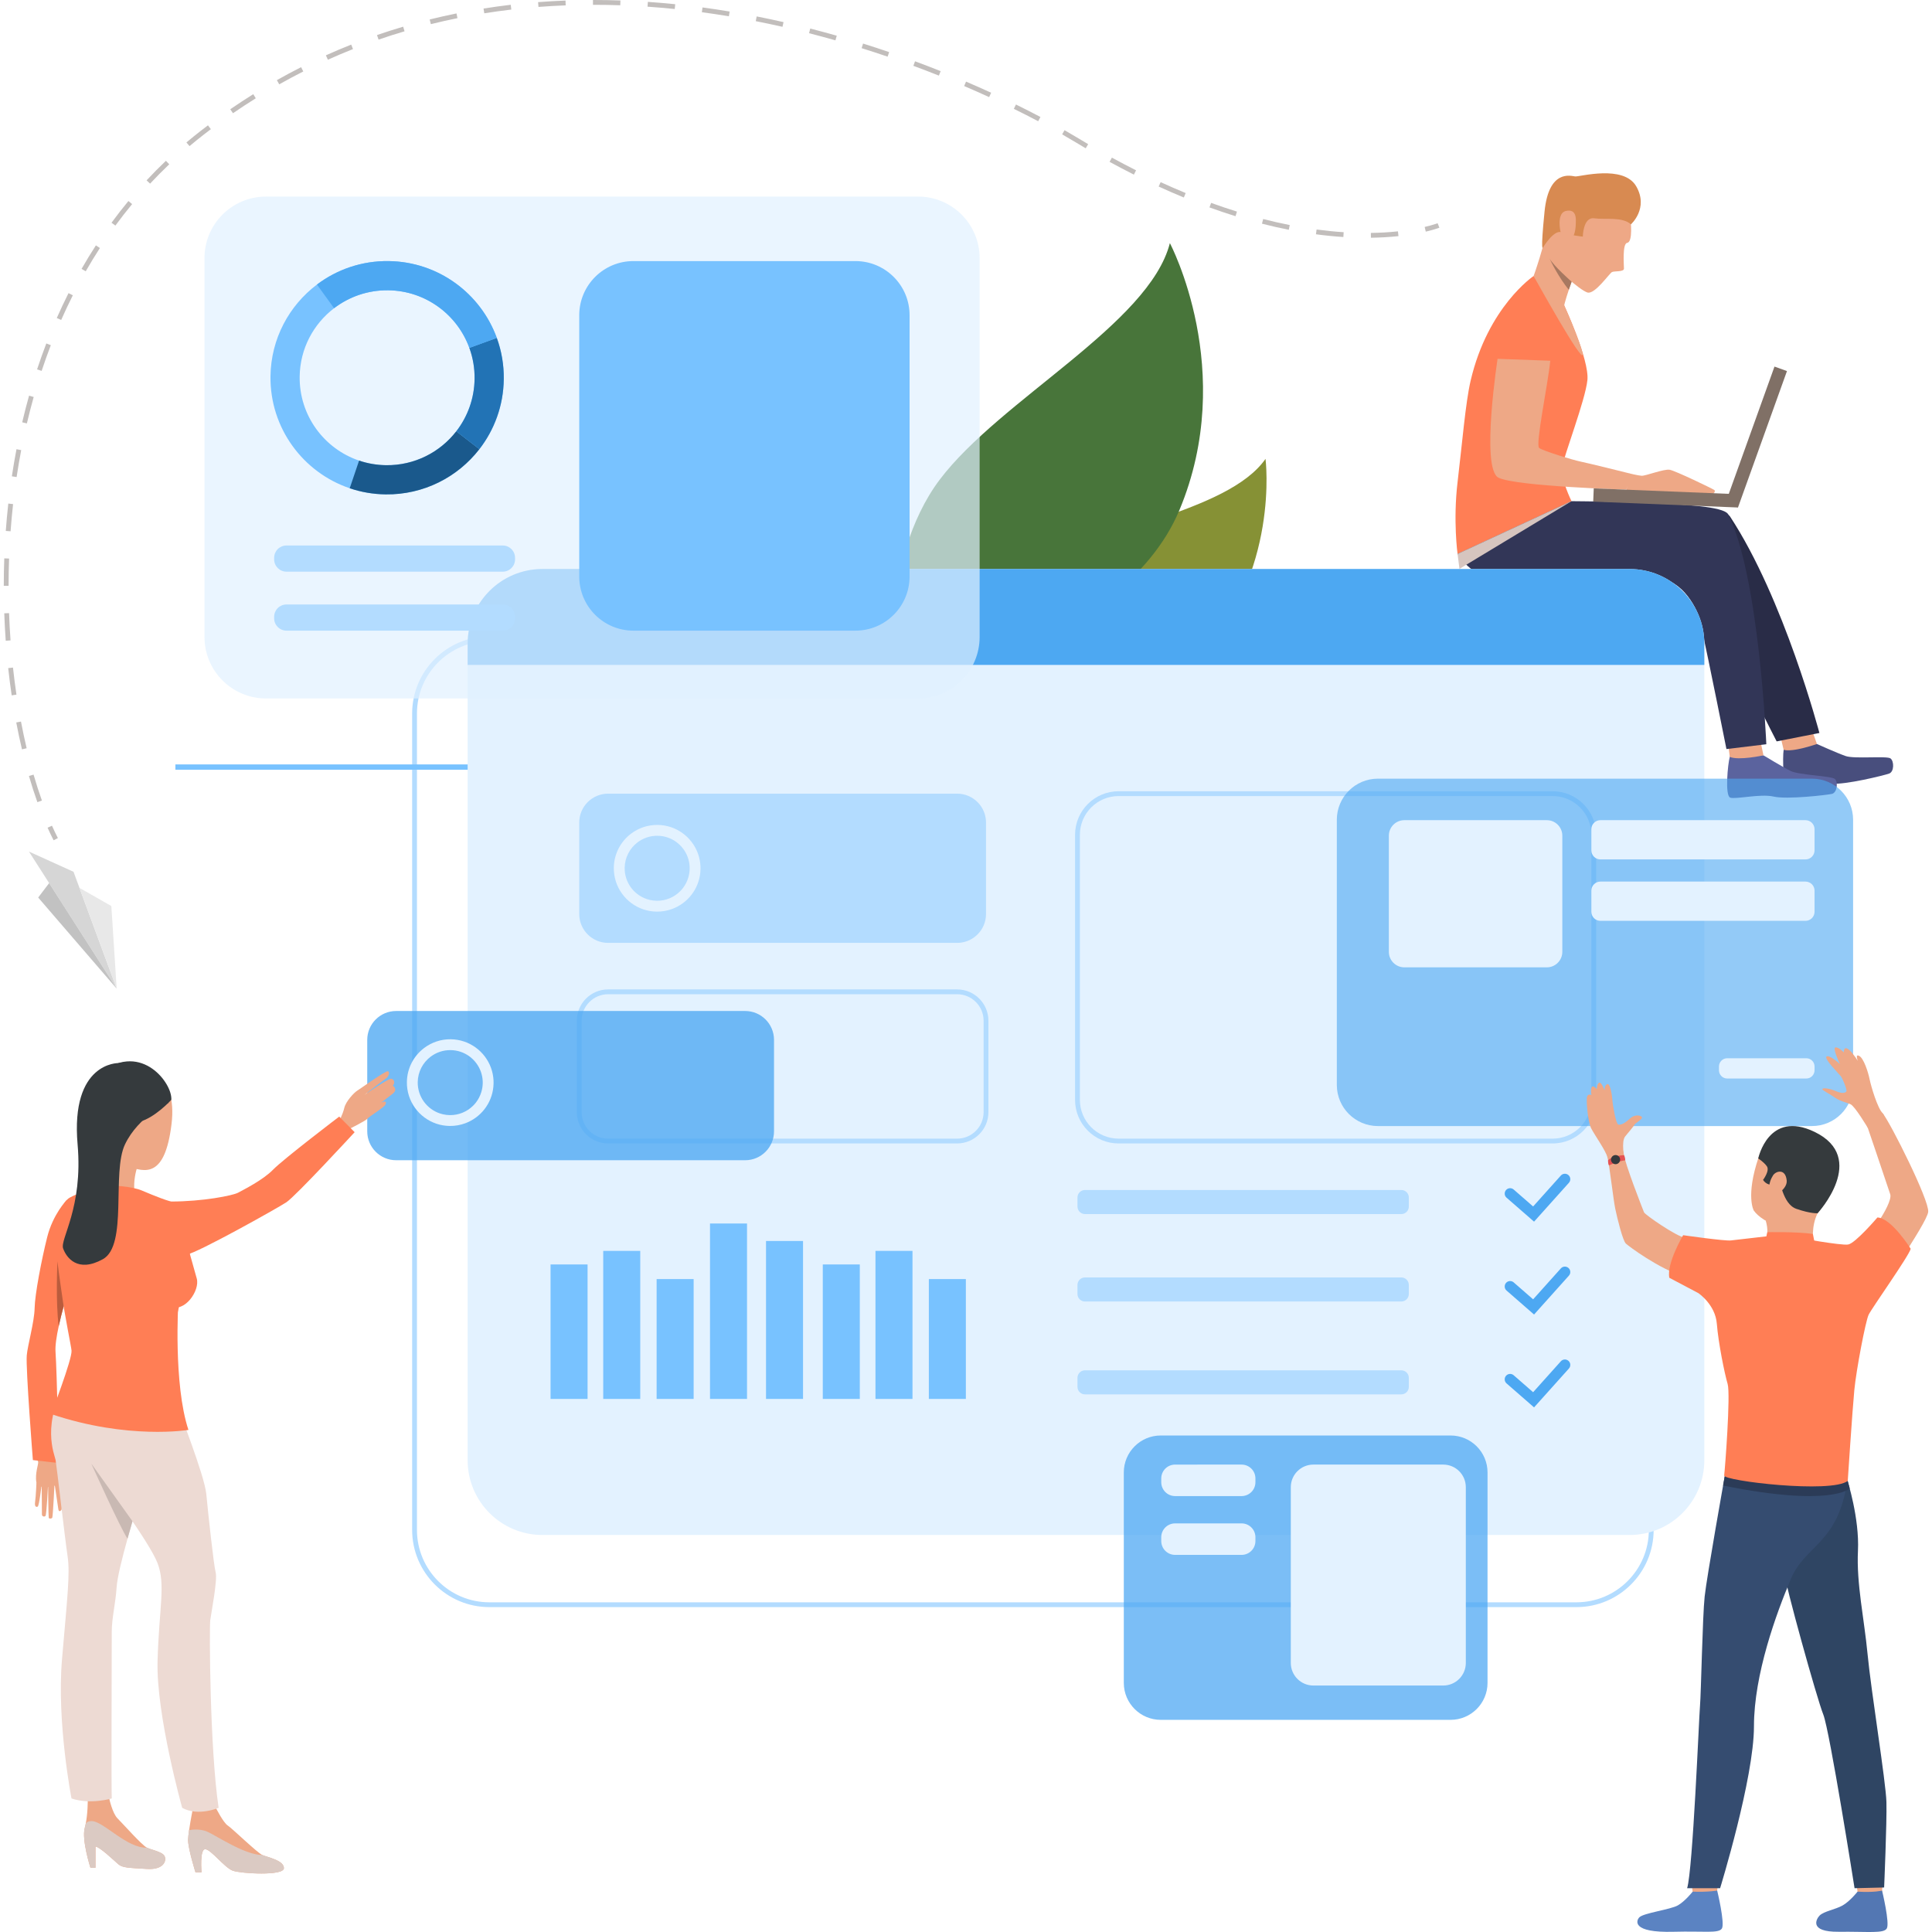<?xml version="1.0" encoding="UTF-8"?>
<!DOCTYPE svg PUBLIC "-//W3C//DTD SVG 1.1//EN" "http://www.w3.org/Graphics/SVG/1.1/DTD/svg11.dtd">
<!-- Creator: CorelDRAW -->
<svg xmlns="http://www.w3.org/2000/svg" xml:space="preserve" width="10in" height="10in" version="1.1" style="shape-rendering:geometricPrecision; text-rendering:geometricPrecision; image-rendering:optimizeQuality; fill-rule:evenodd; clip-rule:evenodd"
viewBox="0 0 10000 10000"
 xmlns:xlink="http://www.w3.org/1999/xlink"
 xmlns:xodm="http://www.corel.com/coreldraw/odm/2003">
 <defs>
  <style type="text/css">
   <![CDATA[
    .fil20 {fill:#1A598C;fill-rule:nonzero}
    .fil21 {fill:#2273B5;fill-rule:nonzero}
    .fil4 {fill:#292C47;fill-rule:nonzero}
    .fil27 {fill:#2B3B57;fill-rule:nonzero}
    .fil25 {fill:#2F4563;fill-rule:nonzero}
    .fil6 {fill:#323657;fill-rule:nonzero}
    .fil28 {fill:#353A3D;fill-rule:nonzero}
    .fil26 {fill:#354C70;fill-rule:nonzero}
    .fil1 {fill:#484E7D;fill-rule:nonzero}
    .fil12 {fill:#48753A;fill-rule:nonzero}
    .fil18 {fill:#4DA8F2;fill-rule:nonzero}
    .fil23 {fill:#5377B3;fill-rule:nonzero}
    .fil3 {fill:#5B639E;fill-rule:nonzero}
    .fil24 {fill:#5B83C2;fill-rule:nonzero}
    .fil13 {fill:#78C2FF;fill-rule:nonzero}
    .fil7 {fill:#807066;fill-rule:nonzero}
    .fil11 {fill:#869135;fill-rule:nonzero}
    .fil9 {fill:#A77860;fill-rule:nonzero}
    .fil0 {fill:#B3DCFF;fill-rule:nonzero}
    .fil33 {fill:#BA5C3D;fill-rule:nonzero}
    .fil35 {fill:#C2BEBC;fill-rule:nonzero}
    .fil16 {fill:#C2C2C2;fill-rule:nonzero}
    .fil32 {fill:#C9B9B3;fill-rule:nonzero}
    .fil10 {fill:#D6C5BF;fill-rule:nonzero}
    .fil14 {fill:#D6D6D6;fill-rule:nonzero}
    .fil8 {fill:#D88A51;fill-rule:nonzero}
    .fil34 {fill:#DBCAC3;fill-rule:nonzero}
    .fil17 {fill:#E3F2FF;fill-rule:nonzero}
    .fil29 {fill:#E55353;fill-rule:nonzero}
    .fil15 {fill:#E8E8E8;fill-rule:nonzero}
    .fil31 {fill:#EDDAD3;fill-rule:nonzero}
    .fil2 {fill:#EEA886;fill-rule:nonzero}
    .fil5 {fill:#FF7E55;fill-rule:nonzero}
    .fil22 {fill:#4DA8F2;fill-rule:nonzero;fill-opacity:0.608}
    .fil19 {fill:#E0F1FF;fill-rule:nonzero;fill-opacity:0.69}
    .fil36 {fill:#4DA8F2;fill-rule:nonzero;fill-opacity:0.741}
    .fil30 {fill:#4DA8F2;fill-rule:nonzero;fill-opacity:0.78}
   ]]>
  </style>
 </defs>
 <g id="Layer_x0020_1">
  <path class="fil0" d="M8159.73 8318.41l-5626.96 0c-220.32,0 -399.53,-179.24 -399.53,-399.56l0 -4225.74c0,-220.29 179.24,-399.53 399.53,-399.53l5626.99 0c220.32,0 399.53,179.24 399.53,399.53l0 4225.76c-0.03,220.29 -179.24,399.53 -399.56,399.53zm-5626.96 -4999.9c-206.56,0 -374.62,168.04 -374.62,374.62l0 4225.76c0,206.57 168.04,374.62 374.62,374.62l5626.99 -0.01c206.55,0 374.62,-168.04 374.62,-374.62l-0.01 -4225.76c0,-206.55 -168.07,-374.62 -374.62,-374.62l-5626.98 0.01z"/>
  <g id="_2278307827792">
   <path class="fil1" d="M9404.43 3850.86c0,0 102.65,46.33 148.55,62.41 45.83,16.07 213.8,-2.01 232.43,12.41 18.67,14.4 19.44,68.88 -7.57,78.4 -27.01,9.56 -227.58,59.03 -297.56,51.97 -69.92,-7.07 -193.04,40.14 -222.41,34.02 -29.34,-6.11 -31.93,-171.09 -25.74,-209.13 6.25,-38.04 172.31,-30.08 172.31,-30.08z"/>
  </g>
  <g id="_2278307807392">
   <path class="fil2" d="M9380.83 3784.74l23.59 66.1c0,0 -123.74,44.11 -172.28,30.09l-16.21 -67.39 164.91 -28.8z"/>
  </g>
  <g id="_2278307801440">
   <path class="fil3" d="M9127.7 3909.67c0,0 96.85,59.05 140.57,80.85 43.77,21.78 212.53,25.16 229.46,41.85 16.93,16.68 11.69,70.86 -16.19,76.91 -27.86,6.02 -232.48,29.7 -301.19,13.8 -68.66,-15.91 -196.09,15.33 -224.59,5.54 -28.48,-9.8 -12.83,-173.96 -2.48,-210.93 10.41,-37.02 174.43,-8.02 174.43,-8.02z"/>
  </g>
  <g id="_2278307798800">
   <path class="fil2" d="M9113.19 3840.95l14.48 68.71c0,0 -127.76,28.08 -174.39,7.98l-8.67 -68.98 168.57 -7.71z"/>
  </g>
  <path class="fil4" d="M8142.72 2603.85c0,0 441.48,3.88 495.64,11.54 58.66,8.31 288.39,15.72 316.11,57.81 279.97,424.91 462.74,1120.66 462.74,1120.66l-221.28 43.57c0,0 -213.98,-414.7 -303.62,-630.14 -80.47,-193.43 -149.35,-243.14 -318.32,-238.87 -169,4.26 -709.5,-32.98 -1021.13,-71.61l589.86 -292.96z"/>
  <path class="fil5" d="M8096.03 1580.4c0,0 131.02,281.96 120.38,386.67 -10.6,104.72 -123.28,395.01 -131.24,453.35 -7.96,58.34 49.03,173.66 49.03,173.66l-589.89 273.06c0,0 -23.75,-172.63 0,-371.45 23.76,-198.84 41.3,-412.52 67.53,-524.89 89.47,-383.42 326.19,-542.32 326.19,-542.32l158.01 151.93z"/>
  <path class="fil6" d="M8134.24 2594.08c0,0 441.51,3.91 495.64,11.54 58.69,8.31 293.6,12.31 316.11,57.81 160.41,323.96 196.45,1188.75 196.45,1188.75l-206.39 24.94c0,0 -87.81,-441.4 -133.21,-647.92 -24.09,-109.59 -115.43,-242.5 -240.57,-235.16 -168.75,9.89 -830.91,173.49 -1017.91,-126.91l589.88 -273.06z"/>
  <path class="fil2" d="M7752.99 1846.72c1.27,-54.59 32.98,-290.21 165.89,-274.11 132.88,16.13 117.55,175.58 105.21,295.82 -12.88,125.83 -78.18,434.39 -57.4,450.24 20.79,15.85 178.44,63.23 212.36,70 33.89,6.81 238.29,56.94 255.11,61.61 16.44,4.57 -16.49,84.07 -16.49,84.07 0,0 -566.11,-16.59 -660.83,-61.47 -94.67,-44.83 -3.85,-626.16 -3.85,-626.16z"/>
  <path class="fil2" d="M8434.16 2450.31c0,0 42.07,10.6 62.35,12.2 20.26,1.62 116.28,-36.48 146.15,-30.98 29.87,5.5 221.96,98.22 230.56,104.72 8.61,6.49 -5.09,19.27 -5.09,19.27l-450.4 -16.27 16.42 -88.94z"/>
  <rect class="fil7" transform="matrix(2.641 0.107 -0.107 2.641 8249.21 2527.85)" width="283.65" height="25.98"/>
  <rect class="fil7" transform="matrix(0.893 -2.487 2.487 0.893 8931.4 2602.86)" width="283.65" height="25.98"/>
  <path class="fil2" d="M8439.56 1136.38c0,0 14.15,115.78 -17.23,120.63 -25.91,4.02 -16.76,115.76 -16.76,133.43 0,17.68 -48.62,11.51 -61.86,17.68 -13.26,6.19 -88.65,116.63 -126.52,106.04 -37.85,-10.6 -179.68,-131.97 -206.19,-195.95 -26.54,-63.98 18.97,-288.31 83.5,-365.2 64.46,-76.88 319.43,-19.21 345.06,183.37z"/>
  <path class="fil2" d="M8144.17 1432.21c0,0 -3.83,10.13 -9.45,25.87 -4.16,11.59 -9.28,26.23 -14.62,42.12 -14.4,43.09 -30.19,95.36 -31.38,120.91 -2.22,47.7 -150.69,-192.65 -150.69,-192.65 0,0 53.41,-144.77 86.69,-314.07 33.28,-169.32 119.44,317.82 119.44,317.82z"/>
  <path class="fil8" d="M8441.74 1161.13c0,0 93.05,-82.64 27.42,-196.64 -65.6,-113.99 -294.48,-48.62 -316.37,-51.26 -21.86,-2.64 -136.02,-38.9 -158.18,181.15 -22.13,220.04 -8.18,187.04 -8.18,187.04 0,0 56.08,-94.45 96.11,-79.2 40.03,15.25 110.03,22.55 110.03,22.55 0,0 1.32,-102.74 59,-94.79 57.65,7.95 144.58,-9.5 190.18,31.16z"/>
  <path class="fil5" d="M7742.89 1856.96l303.45 10.99c0,0 47.13,-315.76 -127.29,-309.7 -174.46,6.09 -176.16,298.72 -176.16,298.72z"/>
  <path class="fil2" d="M8156.48 1151.5c0.17,-14.1 5.79,-72.76 -51.65,-59.49 -57.42,13.26 -22.85,141.52 -15.44,145.9 7.37,4.38 65.77,32.27 67.09,-86.41z"/>
  <path class="fil2" d="M7938.07 1428.44c0,0 260.4,470.55 253.62,403.85 -5.28,-52.14 -118.07,-304 -118.07,-304l-135.55 -99.84z"/>
  <path class="fil9" d="M8134.74 1458.08c-4.16,11.59 -9.28,26.23 -14.62,42.12 -52.5,-65.3 -88.92,-139.24 -99.66,-162.26 21.44,39.05 114.28,120.14 114.28,120.14z"/>
  <polygon class="fil10" points="8134.24,2594.08 7554.2,2944.35 7544.34,2867.14 "/>
  <path class="fil11" d="M6550.27 2375.08c0,0 76.34,588.84 -349.12,1040.99 -425.49,452.17 -1384.79,290.93 -1384.79,290.93 0,0 158.65,-534.39 506.48,-754.57 347.8,-220.15 1031.06,-295.97 1227.43,-577.35z"/>
  <path class="fil12" d="M6055.27 1258.42c0,0 350.72,660.23 49.44,1381.59 -301.31,721.37 -1503.44,956.09 -1503.44,956.09 0,0 -49.61,-700.14 262.87,-1113.69 312.48,-413.51 1084.26,-805.38 1191.13,-1224z"/>
  <rect class="fil13" x="907.81" y="3956.63" width="2269.3" height="27.48"/>
  <polygon class="fil14" points="603.97,5117.19 149.96,4407.8 380.55,4512.35 "/>
  <polygon class="fil15" points="603.97,5117.19 576.28,4689.64 411.33,4595.6 "/>
  <polygon class="fil16" points="254.35,4570.93 197.65,4645.65 603.97,5117.19 "/>
  <path class="fil17" d="M8821.58 3332.27l0 4225.73c0,213.8 -173.3,387.09 -387.06,387.09l-5626.96 0c-213.8,0 -387.08,-173.3 -387.08,-387.09l0 -4225.73c0,-213.8 173.3,-387.09 387.08,-387.09l5626.96 0c213.79,0 387.06,173.29 387.06,387.09z"/>
  <path class="fil18" d="M8821.58 3332.27l0 109.46 -6401.1 0 0 -109.46c0,-213.8 173.3,-387.09 387.08,-387.09l5626.96 0c213.79,0 387.06,173.29 387.06,387.09z"/>
  <path class="fil0" d="M4954.08 4880.36l-1806.43 0c-82.56,0 -149.52,-66.95 -149.52,-149.52l0 -473.41c0,-82.56 66.93,-149.52 149.52,-149.52l1806.43 0.01c82.56,0 149.52,66.95 149.52,149.52l0 473.41c0,82.56 -66.95,149.5 -149.52,149.5z"/>
  <path class="fil0" d="M4954.08 5918.5l-1806.43 0c-89.3,0 -161.95,-72.65 -161.95,-161.95l0 -473.41c0,-89.27 72.65,-161.95 161.95,-161.95l1806.43 -0.01c89.3,0 161.95,72.68 161.95,161.95l0 473.41c0.01,89.34 -72.65,161.96 -161.95,161.96zm-1806.43 -772.38c-75.57,0 -137.04,61.47 -137.04,137.01l0 473.41c0,75.57 61.47,137.07 137.04,137.07l1806.43 0c75.57,0 137.04,-61.47 137.04,-137.07l0 -473.41c0,-75.54 -61.47,-137.01 -137.04,-137.01l-1806.43 0z"/>
  <path class="fil0" d="M7253.14 6283.98l-1637.23 0c-21.5,0 -38.93,-17.43 -38.93,-38.93l0 -46.75c0,-21.5 17.43,-38.93 38.93,-38.93l1637.23 0c21.5,0 38.92,17.43 38.92,38.93l0 46.75c0.01,21.51 -17.42,38.93 -38.92,38.93z"/>
  <path class="fil0" d="M7253.14 6736.59l-1637.23 0c-21.5,0 -38.93,-17.4 -38.93,-38.91l0 -46.72c0,-21.5 17.43,-38.95 38.93,-38.95l1637.23 0c21.5,0 38.92,17.44 38.92,38.95l0 46.72c0.01,21.5 -17.42,38.91 -38.92,38.91z"/>
  <path class="fil0" d="M8036.45 5918.5l-2246.62 0c-124.24,0 -225.3,-101.06 -225.3,-225.3l0 -1372.46c0,-124.21 101.06,-225.3 225.3,-225.3l2246.62 0.01c124.21,0 225.3,101.06 225.3,225.3l0 1372.46c0,124.26 -101.09,225.29 -225.3,225.29zm-2246.62 -1798.11c-110.5,0 -200.35,89.89 -200.35,200.35l0 1372.46c0,110.5 89.89,200.39 200.35,200.39l2246.62 0.01c110.48,0 200.35,-89.91 200.35,-200.38l0 -1372.46c0,-110.48 -89.91,-200.35 -200.35,-200.35l-2246.62 -0.01z"/>
  <path class="fil18" d="M7940.24 6323.27l-142.3 -124.07c-11.67,-10.16 -12.88,-27.87 -2.72,-39.51 10.15,-11.67 27.89,-12.91 39.56,-2.72l100.62 87.71 143.51 -160.06c10.32,-11.51 28.08,-12.5 39.59,-2.14 11.51,10.32 12.48,28.05 2.14,39.59l-180.41 201.2z"/>
  <path class="fil18" d="M7940.24 6803.95l-142.3 -124.04c-11.67,-10.19 -12.88,-27.92 -2.72,-39.59 10.15,-11.67 27.89,-12.88 39.56,-2.73l100.62 87.73 143.51 -160.06c10.32,-11.54 28.08,-12.5 39.59,-2.17 11.51,10.35 12.48,28.05 2.14,39.59l-180.41 201.27z"/>
  <path class="fil0" d="M7253.14 7217.27l-1637.23 0c-21.5,0 -38.93,-17.43 -38.93,-38.9l0 -46.75c0,-21.48 17.43,-38.91 38.93,-38.91l1637.23 0.02c21.5,0 38.92,17.43 38.92,38.9l0 46.75c0.01,21.46 -17.42,38.88 -38.92,38.88z"/>
  <path class="fil18" d="M7940.24 7284.61l-142.3 -124.07c-11.67,-10.15 -12.88,-27.89 -2.72,-39.53 10.15,-11.67 27.89,-12.88 39.56,-2.72l100.62 87.76 143.51 -160.08c10.32,-11.51 28.08,-12.48 39.59,-2.13 11.51,10.32 12.48,28.02 2.14,39.59l-180.41 201.19z"/>
  <path class="fil19" d="M4751.99 1017.46l-3375.11 0c-175.91,0 -318.48,142.59 -318.48,318.51l0 1960.78c0,175.91 142.59,318.5 318.48,318.5l3375.14 0.01c175.91,0 318.51,-142.59 318.51,-318.51l0 -1960.78c-0.02,-175.91 -142.63,-318.52 -318.54,-318.52z"/>
  <path class="fil13" d="M1810.16 2527.24c58.39,19.79 120.88,30.83 185.9,31.69 196.94,2.5 373.13,-89.5 485.2,-233.97 77.69,-100.18 124.59,-225.49 126.27,-362.01 0.2,-13.55 -0.09,-27.09 -0.77,-40.44 -3.22,-60.62 -15.44,-118.87 -35.32,-173.54 -83.25,-229.2 -301.55,-394.21 -559.83,-397.54 -139.19,-1.82 -267.89,43.61 -371.04,121.4 -144.06,108.62 -238.07,280.3 -240.55,474.63 -3.4,268.38 168.85,498.13 410.14,579.79zm-259.07 -577.89c1.84,-144.61 71.41,-272.54 178.09,-354 77.74,-59.41 175.11,-94.15 280.44,-92.85 193.64,2.48 357.33,126.22 419.76,298.08l0.11 0.25c14.84,40.88 23.92,84.48 26.38,129.85 0.52,10.02 0.69,20.13 0.6,30.34 -1.32,102.33 -36.56,196.25 -94.72,271.3 -84.02,108.38 -216.07,177.42 -363.72,175.52 -48.81,-0.63 -95.64,-8.94 -139.46,-23.78 -180.82,-61.15 -310.02,-233.4 -307.48,-434.72z"/>
  <path class="fil20" d="M2361.72 2232.37l119.48 92.55c-112.07,144.47 -288.23,236.53 -485.17,234.02 -65.02,-0.85 -127.49,-11.94 -185.9,-31.68l48.48 -143.15c43.8,14.81 90.62,23.1 139.38,23.73 147.66,1.89 279.72,-67.12 363.74,-175.47z"/>
  <path class="fil21" d="M2571.44 1748.96l-142.06 51.62 0.11 0.25c18.83,51.89 27.67,106.29 26.95,160.19 -1.29,102.33 -36.48,196.28 -94.7,271.35l119.48 92.55c77.66,-100.15 124.57,-225.49 126.33,-361.98 0.94,-73.97 -11.36,-145.91 -36.11,-213.98z"/>
  <path class="fil18" d="M1640.57 1472.82c103.15,-77.8 231.85,-123.22 371.04,-121.4 258.28,3.33 476.56,168.33 559.83,397.54l-141.94 51.87 -0.12 -0.25c-62.46,-171.89 -226.12,-295.61 -419.76,-298.08 -105.33,-1.32 -202.69,33.42 -280.44,92.85l-88.62 -122.52z"/>
  <path class="fil17" d="M3625.84 4497.05c0.05,-3.77 -0.08,-7.46 -0.22,-11.21 -0.06,-1.27 -0.03,-2.56 -0.08,-3.83 -1.21,-22.55 -5.72,-44.19 -13.13,-64.5 -30.94,-85.17 -112.07,-146.48 -208.04,-147.72 -51.73,-0.67 -99.54,16.19 -137.86,45.13 -53.54,40.36 -88.48,104.17 -89.39,176.38 -1.27,99.74 62.74,185.11 152.4,215.44l0 0 0 0.03c21.72,7.34 44.89,11.45 69.06,11.76 27.45,0.35 53.83,-4.24 78.24,-12.94 40.71,-14.5 76.04,-40.44 102.08,-74 25.44,-32.81 41.98,-72.87 46,-116.64 0.55,-5.95 0.86,-11.9 0.94,-17.89zm-392.57 -5.07c0.69,-53.74 26.54,-101.28 66.19,-131.56 28.87,-22.08 65.08,-34.99 104.22,-34.49 71.96,0.94 132.78,46.92 155.98,110.78l0.03 0.08c5.5,15.2 8.9,31.38 9.8,48.24l-0.01 -0.02c0.2,3.71 0.27,7.49 0.22,11.29 -0.2,16.3 -2.86,31.96 -7.38,46.83 -6.02,19.79 -15.47,38.07 -27.83,54.01 -4.55,5.84 -9.47,11.31 -14.7,16.52 -30.91,30.59 -73.56,49.31 -120.46,48.69 -12.41,-0.17 -24.47,-1.74 -36.09,-4.46 -5.34,-1.24 -10.6,-2.64 -15.72,-4.38 -67.18,-22.7 -115.2,-86.73 -114.23,-161.53z"/>
  <path class="fil13" d="M4427.68 3264.21l-1149.23 0c-154.8,0 -280.3,-125.48 -280.3,-280.3l0 -1352.26c0,-154.82 125.5,-280.3 280.3,-280.3l1149.23 0.01c154.8,0 280.3,125.5 280.3,280.3l0 1352.25c-0.03,154.79 -125.51,280.3 -280.3,280.3z"/>
  <path class="fil0" d="M2602.22 2958.95l-1119.52 0c-35.18,0 -63.7,-28.52 -63.7,-63.7l0 -8.07c0,-35.18 28.52,-63.7 63.7,-63.7l1119.52 -0.01c35.18,0 63.7,28.52 63.7,63.7l0 8.06c0.04,35.19 -28.51,63.71 -63.7,63.71z"/>
  <path class="fil0" d="M2602.22 3264.21l-1119.52 0c-35.18,0 -63.7,-28.52 -63.7,-63.7l0 -8.06c0,-35.18 28.52,-63.7 63.7,-63.7l1119.52 -0.01c35.18,0 63.7,28.52 63.7,63.7l0 8.06c0.04,35.17 -28.51,63.71 -63.7,63.71z"/>
  <path class="fil22" d="M9378.82 5828.43l-2246.64 0c-117.55,0 -212.8,-95.31 -212.8,-212.83l0 -1372.46c0,-117.55 95.28,-212.83 212.8,-212.83l2246.61 0c117.55,0 212.86,95.28 212.86,212.83l0 1372.46c0,117.52 -95.31,212.83 -212.83,212.83z"/>
  <path class="fil17" d="M8006.23 5006.99l-737.24 0c-44.34,0 -80.3,-35.95 -80.3,-80.27l0 -601.23c0,-44.35 35.95,-80.3 80.3,-80.3l737.24 0c44.34,0 80.3,35.95 80.3,80.3l0 601.23c0,44.32 -35.93,80.27 -80.3,80.27z"/>
  <path class="fil17" d="M9345.1 4448.38l-1061.25 0c-25.99,0 -47.05,-21.06 -47.05,-47.05l0 -109.13c0,-25.96 21.06,-47.02 47.05,-47.02l1061.25 0c25.96,0 47.02,21.06 47.02,47.02l0 109.13c0,25.99 -21.06,47.05 -47.02,47.05z"/>
  <path class="fil17" d="M9345.1 4766.25l-1061.25 0c-25.99,0 -47.05,-21.06 -47.05,-47.05l0 -109.13c0,-25.99 21.06,-47.05 47.05,-47.05l1061.25 0.01c25.96,0 47.02,21.06 47.02,47.05l0 109.12c0,25.98 -21.06,47.04 -47.02,47.04z"/>
  <path class="fil17" d="M9349.37 5582.38l-409.3 0c-23.59,0 -42.75,-19.13 -42.75,-42.75l0 -19.39c0,-23.59 19.13,-42.75 42.75,-42.75l409.3 0c23.62,0 42.75,19.13 42.75,42.75l0 19.39c0,23.59 -19.1,42.75 -42.75,42.75z"/>
  <path class="fil2" d="M9077.38 6265.48c0,0 -42.67,-74.63 24.97,-274.69 65.43,-193.44 291.89,-175.94 363.85,-51.97 71.96,123.94 47.69,200.9 -58.28,340.87 -105.93,139.95 -286.56,49.76 -330.55,-14.21z"/>
  <path class="fil2" d="M9603.37 9707.14c0,0 11.21,82.15 12.61,94.5 1.4,12.33 124.65,-7.29 124.65,-7.29l9.97 -97.78c0.03,0 -131.84,-1.02 -147.23,10.57z"/>
  <path class="fil23" d="M9614.67 9791.15c0,0 -39.06,49.53 -76.84,71.09 -37.77,21.58 -97.1,30.14 -119.44,52.44 -16.13,16.13 -58.72,85.56 98.13,84.15 156.86,-1.4 232.48,9.77 249.31,-16.82 16.83,-26.59 -24.3,-196.42 -24.3,-196.42 0,0 -38.41,10.85 -126.85,5.57z"/>
  <path class="fil2" d="M8749.95 9707.14c0,0 11.2,82.15 12.61,94.5 1.41,12.33 124.65,-7.29 124.65,-7.29l9.97 -97.78c0.02,0 -131.84,-1.02 -147.23,10.57z"/>
  <path class="fil24" d="M8761.24 9791.15c0,0 -39.04,49.53 -76.81,71.09 -37.77,21.58 -176.77,39.31 -199.09,61.61 -16.13,16.16 -42.95,81.04 177.78,74.98 156.81,-4.31 232.51,9.77 249.33,-16.82 16.8,-26.59 -24.33,-196.42 -24.33,-196.42 0,0 -48.72,8.71 -126.87,5.57z"/>
  <path class="fil25" d="M9561.86 7661.54c0,0 63.21,196.39 54.89,365.64 -8.34,169.22 32.65,354.44 49.41,531.23 18.7,197.09 95.17,663.67 97.95,769.1 2.78,105.44 -11.89,442.06 -11.89,442.06l-153.06 3.72c0,0 -128.56,-815.72 -161.84,-898.96 -33.31,-83.2 -198.41,-676.59 -203.96,-743.17 -5.52,-66.59 328.51,-469.62 328.51,-469.62z"/>
  <path class="fil26" d="M8927.24 7641.11c0,0 -92.91,519.26 -104.01,622.84 -11.09,103.59 -18.5,501.28 -24.06,565.97 -5.54,64.78 -37,847.18 -66.57,943.36l170.65 0c0,0 175.22,-568.78 175.22,-837.93 0,-269.09 116.04,-585.04 190.97,-762.61 74.9,-177.56 246.36,-181.77 292.41,-511.21 0,0 -572.27,-124.93 -634.62,-20.42z"/>
  <path class="fil2" d="M9139.32 6318.31c0,0 19.24,56.02 0,95.99 -19.27,40 245.98,15.99 245.98,15.99 0,0 -12.01,-82.61 22.66,-150.61 34.63,-67.97 -268.64,38.62 -268.64,38.62z"/>
  <path class="fil27" d="M9574.17 7704.34c0,0 -95.39,98 -655.46,-15.28l8.53 -47.95 636.71 23.98 10.22 39.25z"/>
  <path class="fil2" d="M9099.15 6427.3c0,0 -97.98,9.99 -125.95,15.34 -28.02,5.33 -216.37,-33.7 -255.06,-37.69 -38.65,-3.99 -203.46,-116.92 -208.78,-130.23 -5.34,-13.33 -100.29,-253.68 -105.6,-305.68 -5.31,-52 -92.46,-25.14 -85,10.71 13.98,67 31.93,229.65 41.76,276.77 10.62,50.9 39.09,166.17 55.08,180.38 15.99,14.2 164.37,127.07 309.64,175.03 145.27,47.98 254.65,118.65 254.65,118.65l715.98 -0.02c0,0 278.46,-398.07 284.45,-458.06 6,-59.98 -194.5,-458.57 -234.49,-508.6 -39.99,-49.94 -97.83,16.36 -97.83,16.36 0,0 119.81,351.49 135.83,401.48 15.97,49.96 -139.38,269.56 -182,270.23 -42.67,0.67 -152.18,-13.3 -200.82,-15.33 -48.64,-1.99 -99.96,-23.32 -99.96,-23.32l-201.91 13.98z"/>
  <path class="fil5" d="M8790.61 6693.2c0,0 87.65,58.26 95.64,158.21 7.98,99.99 39.97,257.89 55.96,311.85 15.99,54.01 -13.98,445.83 -17.98,473.83 -4.02,28 554.02,94.49 639.72,28 0,0 23.98,-365.86 33.97,-469.81 9.99,-103.92 57.94,-355.84 73.95,-389.81 15.99,-34 209.9,-305.98 217.91,-341.86 0,0 -100.34,-159.94 -172.3,-161.93 0,0 -114.31,133.93 -151.58,139.93 -37.25,6 -265.68,-35.88 -265.73,-36.2 0,0 -24.91,33.94 -157.46,-6.06 0,0 -157.85,17.81 -183.54,21.11 -31.11,4 -247.24,-27.11 -247.24,-27.11 0,0 -86.69,146.41 -71.52,220.37l150.19 79.47z"/>
  <path class="fil2" d="M8408.78 6000.24c0,0 -19.57,-92.63 4,-119.26 13.41,-15.14 45.65,-55.23 48.62,-61.14 2.98,-5.87 37.55,-25.74 37.55,-35.34 0,-9.55 -33.86,-21.34 -63.35,5.92 -29.43,27.23 -47.84,33.15 -59.66,30.19 -11.78,-2.94 -28.72,-100.89 -30.2,-125.2 -1.49,-24.3 -10.84,-88.37 -26.04,-83.96 -15.2,4.43 -14.42,32.43 -14.42,32.43 0,0 -17.7,-48.65 -29.45,-39.04 -11.78,9.58 -10.32,33.12 -10.32,33.12 0,0 -22.08,-27.23 -28,-7.38 -5.89,19.91 0,37.58 0,37.58 0,0 -22.81,-12.53 -24.3,18.39 -1.46,30.94 6.64,121.52 22.85,153.91 16.19,32.43 76.84,117.19 84.07,150.29 7.23,33.14 88.66,9.49 88.66,9.49z"/>
  <path class="fil2" d="M9667.57 5837.55c0,0 -66.62,-111.99 -89.25,-121.98 -22.66,-9.99 -54.65,-15.66 -82.65,-35.68 -28,-19.99 -64.97,-36.61 -62.99,-43.28 2.01,-6.66 34.99,-4.02 70.33,11.31 35.29,15.33 50.81,7.93 54.15,-0.08 3.33,-7.98 -18.83,-64.45 -29.49,-77.8 -10.69,-13.3 -86.66,-89.74 -74,-101.06 12.66,-11.31 61.97,30.67 69.98,39.34 0,0 -39.34,-82.65 -23.98,-86.63 15.34,-4 43.99,25.32 43.99,25.32 0,0 -3.33,-70.61 72.65,43.99 0,0 -15.99,-37.99 7.33,-25.32 23.35,12.66 46,83.96 53.32,119.94 7.35,36.01 40.61,150.64 68.96,178.27 28.29,27.65 -78.36,73.65 -78.36,73.65z"/>
  <path class="fil28" d="M9407.93 6279.71c0,0 -35.09,3.08 -109.73,-22.66 -74.63,-25.79 -80.22,-156.28 -96.35,-140.81 -32.92,31.52 -64.03,9.75 -76.44,-8.89 0,0 36.42,-47.99 19.55,-71.09 -16.88,-23.1 -44.38,-39.97 -44.38,-39.97 0,0 52.5,-253.02 291.39,-137.76 279.85,135.07 15.95,421.18 15.95,421.18z"/>
  <path class="fil5" d="M9139.32 6414.31l8.43 -36.56c0,0 152.46,-3.08 235.65,8.94l8.73 43.72c0,0 -106.51,48.31 -252.8,-16.11z"/>
  <path class="fil2" d="M9176.93 6084.23c13.85,-23.02 65.05,-38.54 71.09,26.65 4.65,50.54 -91.53,105.74 -92.42,58.64 -0.91,-47.07 12.1,-69.95 21.33,-85.28z"/>
  <path class="fil29" d="M8405.17 5979.2c0,0 -55,1.37 -81.68,25.46 0,0 -1.76,15.34 4.43,27.4 0,0 47.69,-22.27 84.24,-26.43 0,0 -0.6,-20.01 -6.99,-26.43z"/>
  <path class="fil28" d="M8340.32 5992.95c-5.09,12.03 0.55,25.91 12.58,30.98 12.06,5.12 25.91,-0.55 31,-12.58 5.09,-12.06 -0.58,-25.91 -12.58,-31 -12.03,-5.11 -25.91,0.54 -30.99,12.6z"/>
  <path class="fil30" d="M3856.8 6005.36l-1806.43 0c-82.56,0 -149.52,-66.95 -149.52,-149.52l0 -473.39c0,-82.56 66.96,-149.54 149.52,-149.54l1806.43 0c82.59,0 149.52,66.97 149.52,149.54l0 473.39c-0.03,82.56 -66.96,149.52 -149.52,149.52z"/>
  <g id="_2278262966384">
   <path class="fil2" d="M264.65 7509.58c0,0 8.31,45.2 33.7,51.89 21.58,5.67 45.35,28.6 52.69,35.63 9.8,9.42 50.69,27.11 38.93,39.61 -11.76,12.5 -68.8,-25.91 -82.36,-31.6 -13.57,-5.64 5.87,57.15 0.39,71.47 -5.48,14.32 -111.38,40.61 -119.73,-4.08 -8.34,-44.66 12.19,-97.9 9.2,-105.46 -3.03,-7.57 -7.34,-32.23 -7.34,-32.23l74.54 -25.22z"/>
  </g>
  <g id="_2278262967104">
   <path class="fil2" d="M308.48 7665.67c0,0 16.49,138.44 9.85,148.58 -6.64,10.13 -14.19,10.6 -16.28,-2.29 -2.09,-12.88 -19.79,-133.32 -19.79,-133.32 0,0 -8.01,167.16 -11.62,176.63 -2.12,5.59 -16.68,7.33 -18.45,0.56 -1.74,-6.81 -3.28,-172.91 -3.28,-172.91 0,0 -7.76,156.06 -13.17,163.08 -4.7,6.19 -18.5,4.4 -18.72,-7.21 -0.22,-11.62 -1.21,-156.81 -1.21,-156.81 0,0 -12.8,113.2 -20.87,116.45 -4.93,2.01 -17.45,4.08 -13.24,-25.02 4.21,-29.1 6.96,-98.83 6.96,-98.83l119.8 -8.89z"/>
  </g>
  <path class="fil2" d="M1751.44 5811.17c0,0 22.74,-42.45 30.51,-76.34 7.79,-33.89 50.07,-79.06 67.28,-89.72 17.23,-10.7 142.13,-100.2 156.59,-100.2 14.45,0.03 6.09,27.78 -6.41,35.87 -12.5,8.09 -113.94,87.13 -113.94,87.13 0,0 126.22,-87.1 139.41,-84.7 13.18,2.34 22.57,19.1 8.43,36.36 0,0 28.77,18.94 -1.2,41.95l-59.66 46.11c0,0 35.09,-18.25 22.08,9.94 -6.94,15 -80.3,58.81 -92.06,72.18 -11.76,13.38 -104.31,58.47 -104.31,58.47l-46.71 -37.05z"/>
  <path class="fil2" d="M1011.79 9690.89l31.3 0c0,0 -10.44,-118.15 18.55,-119.34 28.94,-1.16 100.76,96.16 143.65,111.24 42.87,15.06 262.99,27.78 264.14,-12.78 1.19,-40.53 -84.54,-56.74 -111.19,-68.33 -26.65,-11.59 -156.43,-137.89 -179.57,-152.95 -23.18,-15.06 -61.42,-91.51 -61.42,-91.51l-118.15 0c0,0 -12.96,64.14 -20.4,115.98 -2.78,19.17 -4.79,36.61 -5.09,48.56 -1.21,43.99 38.19,169.11 38.19,169.11z"/>
  <path class="fil2" d="M468.11 9667.52l26.07 0 0 -110.01c21.72,1.82 94.72,70.92 117.33,90.93 22.58,19.96 53.57,19.08 148.71,25.14 95.14,6.06 104.12,-50.9 89.06,-70.3 -15.06,-19.41 -63.73,-27.89 -89.06,-39.98 -25.33,-12.11 -125.26,-124.81 -151.93,-151.49 -26.63,-26.65 -42.89,-102.98 -42.89,-102.98l-111.19 9.69c0,0 0.72,69.87 -11.98,128.45l0 0.03c-0.05,0.17 -0.08,0.3 -0.11,0.44 -1.07,5.04 -2.26,9.91 -3.55,14.67 -16.52,60.91 29.53,205.43 29.53,205.43z"/>
  <path class="fil2" d="M728.3 5991.05c0,0 -54.29,114.52 -25.31,208.15 0,0 -167.02,-22.77 -172,-42.29 -4.98,-19.55 20.93,-195.15 1.63,-249 -19.29,-53.84 195.68,83.15 195.68,83.15z"/>
  <path class="fil5" d="M732.26 6161.29c0,0 96.66,41.52 140.78,54.26 44.11,12.8 134.73,62.79 115.3,224.97 -19.41,162.15 -57.59,301.2 -72.84,370.38 -15.26,69.18 -21.78,247.57 -11.54,335.22 0,0 -241.93,41.26 -517.33,-37.47 0,0 60.26,-143.86 61.75,-182.05 1.49,-38.27 -139.74,-364.1 -143.78,-414.23 -4.02,-50.1 -21.22,-271.16 57.26,-313.99 78.48,-42.89 139.05,-32.1 172.39,-51.4 33.37,-19.35 152.76,-4.57 198.02,14.31z"/>
  <path class="fil5" d="M731.79 6413.48c0,0 -37.11,-194.76 151.69,-194.46 165.98,0.3 322.75,-31.19 349.04,-45.78 26.3,-14.59 127.79,-64.5 181.11,-119.31 53.33,-54.81 342.13,-274.5 342.13,-274.5l79.83 80.77c0,0 -304.69,330.85 -353.8,363.08 -49.14,32.23 -461.58,262.6 -513.91,269.87 -52.35,7.3 -199.3,47.25 -236.1,-79.67z"/>
  <path class="fil5" d="M138.52 7015.24c-5.67,68.58 31.68,542.13 31.68,542.13l134.26 15.5c0,0 -9.55,-467.69 -17.06,-575.58 -2.23,-31.83 5.15,-80.52 16.59,-133.32l0 -0.03c7.27,-33.56 16.21,-68.77 25.44,-102.35 25.38,-92.77 52.78,-173.35 52.78,-173.35 0,0 150.33,-391.13 -38.29,-375.33 0,0 -70.09,72.29 -99.77,190.88 -29.67,118.63 -63.64,296.35 -64.94,367.15 -1.29,70.84 -36.55,193.86 -40.68,244.3z"/>
  <path class="fil31" d="M871.61 7142.26c0,0 43.34,102.46 47.16,128.34 3.83,25.85 139.65,364.05 149.1,462.99 9.55,100.04 38.24,367.04 48.42,405.28 10.22,38.27 -22.93,209 -28.02,247.26 -5.12,38.24 -2.56,662.7 43.33,971.09 0,0 -107.06,45.89 -188.63,0 0,0 -135.08,-481.72 -127.44,-759.55 7.66,-277.85 42.89,-395.07 -0.22,-507.25 -43.11,-112.12 -295.44,-448.59 -320.93,-484.3 -25.49,-35.68 -185.19,-232.87 -33.97,-446.5 151.18,-213.64 411.19,-17.38 411.19,-17.38z"/>
  <path class="fil31" d="M349.77 8054.73c13.41,89.22 -0.69,206.47 -28.72,532.77 -28.08,326.25 49.06,721.28 49.06,721.28 96.85,33.15 208.36,0 208.36,0 -2.56,-22.93 0,-795.26 0,-864.07 0,-68.82 19.77,-146.93 24.86,-225.93 3.46,-53.82 28.52,-153.06 56.7,-254.39 8.45,-30.34 17.18,-60.87 25.66,-90.41 0,-0.03 0,-0.03 0,-0.03 4.76,-16.57 9.45,-32.84 13.98,-48.62 39.67,-137.64 93.05,-669.12 93.05,-669.12 0,0 -295.82,-238.27 -439.82,-13.95 -144.04,224.25 -70.09,387.39 -65,415.44 5.1,28.06 48.43,407.85 61.87,497.04z"/>
  <path class="fil5" d="M923.01 6741.35c0,0 -26.3,422.26 52.33,659.9 0,0 -312.37,52.12 -710.88,-82.18 0,0 109.59,-283.88 105.83,-328.22 -3.8,-44.35 -119.15,-561.24 -63.76,-676.89 55.35,-115.62 596.79,48.45 616.48,427.39z"/>
  <path class="fil2" d="M667.84 5520.28c71.41,-2.89 253.76,24.78 219.79,299.6 -33.97,274.82 -133.19,251.01 -231.49,214.5 -98.28,-36.5 -202.31,-258.69 -198.16,-315.93 4.13,-57.2 6.09,-189.94 209.86,-198.18z"/>
  <path class="fil28" d="M886.61 5692.83c0,0 -87.16,95.96 -169.14,114.49 0,0 -69.78,105.98 -179.54,126.3 0,0 -213.85,-236.36 -8.67,-387.61 205.17,-151.25 364.72,62.57 357.35,146.81z"/>
  <path class="fil2" d="M735.32 5770.49c-1.59,-15.28 -32.82,-48.39 -61.09,-15.91 -28.27,32.45 12.96,115.93 30.74,117.22 17.81,1.29 36.37,-43.37 30.34,-101.31z"/>
  <path class="fil32" d="M472.41 7575.4c2.31,5.09 149.7,332.25 187.61,388.99 8.45,-30.34 17.18,-60.87 25.66,-90.41 0,-0.03 0,-0.03 0,-0.03 0,0 -208.31,-291.34 -213.26,-298.55z"/>
  <path class="fil33" d="M297.39 6528.6c0,0 -10.41,207.9 6.61,335.37 7.27,-33.56 16.21,-68.77 25.44,-102.35 -0.75,-4.77 -29.32,-200.23 -32.04,-233.02z"/>
  <path class="fil28" d="M612.83 5502.46c0,0 -248.51,-5.7 -211.17,421.3 28.69,328.21 -91.98,490.29 -74.99,538.16 17.01,47.82 75.29,127.79 205.75,55.67 130.46,-72.09 44.59,-448.22 114.69,-594.63 70.08,-146.34 223.95,-214.18 223.95,-214.18 0,0 -27.04,-249.19 -258.23,-206.32z"/>
  <path class="fil5" d="M948.17 6367.12c0,0 56.74,202.64 70.23,250.55 17.53,62.22 -63.84,179.27 -135.94,143.31 -72.05,-36.01 65.7,-393.86 65.7,-393.86z"/>
  <path class="fil34" d="M468.11 9667.52l26.07 0 0 -110.01c21.72,1.82 94.72,70.92 117.33,90.93 22.58,19.96 53.57,19.08 148.71,25.14 95.14,6.06 104.12,-50.9 89.06,-70.3 -15.06,-19.41 -63.73,-27.89 -89.06,-39.98 -101.78,5.42 -226.01,-137.67 -285.64,-137.37 -31.69,0.17 -31.38,17.73 -32.35,21.03l0 0.03c-0.05,0.17 -0.08,0.3 -0.11,0.44 -1.07,5.04 -2.26,9.91 -3.55,14.67 -16.52,60.91 29.53,205.43 29.53,205.43z"/>
  <path class="fil34" d="M1011.79 9690.89l31.3 0c0,0 -10.44,-118.15 18.55,-119.34 28.94,-1.16 100.76,96.16 143.65,111.24 42.87,15.06 262.99,27.78 264.14,-12.78 1.19,-40.53 -84.54,-56.74 -111.19,-68.33 -90.79,-0.22 -238.44,-100.16 -284.24,-120.38 -45.78,-20.26 -95.34,-8.09 -95.34,-8.09 -2.78,19.17 -4.79,36.61 -5.09,48.56 -1.18,43.99 38.22,169.11 38.22,169.11z"/>
  <path class="fil35" d="M7379.77 1198.94l-5.67 -24.26c44.04,-10.3 66.81,-19.19 67.06,-19.27l9.13 23.18c-0.98,0.35 -24.71,9.63 -70.52,20.34z"/>
  <path class="fil35" d="M193.48 4151.97c-15.34,-42.95 -30.04,-88.59 -43.69,-135.6l23.92 -6.94c13.52,46.55 28.05,91.7 43.22,134.18l-23.45 8.37zm-79.8 -273.33c-10.66,-45.18 -20.59,-92 -29.57,-139.21l24.47 -4.65c8.89,46.85 18.75,93.32 29.32,138.11l-24.22 5.75zm-53.19 -279.48c-6.83,-46.3 -12.94,-93.77 -18.08,-141.09l24.77 -2.7c5.12,46.97 11.15,94.12 17.95,140.12l-24.64 3.66zm-30.86 -282.72c-3.36,-46.97 -5.92,-94.72 -7.59,-141.99l24.91 -0.89c1.67,46.96 4.21,94.45 7.54,141.12l-24.86 1.76zm14.81 -284.15l-24.91 -0.03c0,-47.24 0.88,-95.09 2.61,-142.19l24.91 0.91c-1.71,46.84 -2.61,94.38 -2.61,141.31zm10.32 -282.39l-24.85 -1.82c3.46,-47.27 7.84,-94.92 13.02,-141.64l24.77 2.76c-5.14,46.41 -9.49,93.74 -12.93,140.7zm31.24 -280.79l-24.64 -3.69c7.04,-46.99 15.12,-94.17 23.92,-140.31l24.47 4.68c-8.75,45.78 -16.76,92.67 -23.76,139.33zm53.16 -277.52l-24.25 -5.7c10.87,-46.33 22.82,-92.69 35.48,-137.84l24 6.74c-12.57,44.8 -24.44,90.83 -35.23,136.8zm76.46 -271.91l-23.65 -7.81c14.92,-45.2 30.99,-90.29 47.79,-134.13l23.26 8.91c-16.66,43.47 -32.63,88.21 -47.4,133.02zm101.13 -263.56l-22.8 -10.05c19.22,-43.56 39.64,-86.88 60.75,-128.81l22.27 11.21c-20.93,41.57 -41.19,84.52 -60.22,127.65zm127 -251.92l-21.61 -12.39c23.62,-41.26 48.59,-82.2 74.17,-121.65l20.89 13.57c-25.33,39.07 -50.03,79.59 -73.45,120.48zm6652.13 -173.65l-0.35 -24.91c48.26,-0.67 95.44,-3.41 140.31,-8.18l2.64 24.77c-45.64,4.85 -93.6,7.66 -142.61,8.31zm-142.63 -3.75c-46.33,-2.98 -94.04,-7.73 -141.86,-14.15l3.31 -24.69c47.27,6.33 94.42,11.01 140.15,13.98l-1.6 24.85zm-282.41 -37.46c-45.65,-9 -92.36,-19.6 -138.88,-31.5l6.19 -24.14c46.05,11.78 92.3,22.26 137.51,31.19l-4.82 24.44zm-6073.51 -21.75l-20.09 -14.73c28.02,-38.27 57.46,-76.06 87.48,-112.37l19.19 15.89c-29.7,35.93 -58.83,73.33 -86.57,111.22zm5797.69 -48.56c-44.43,-13.81 -89.8,-29.1 -134.83,-45.43l8.51 -23.43c44.68,16.19 89.69,31.36 133.73,45.04l-7.41 23.81zm-267.49 -96.76c-43.02,-17.73 -86.91,-36.8 -130.38,-56.77l10.37 -22.66c43.17,19.82 86.74,38.79 129.5,56.39l-9.49 23.04zm-5350.63 -71.8l-18.23 -16.98c32.27,-34.61 65.96,-68.66 100.21,-101.2l17.18 18.06c-33.87,32.17 -67.22,65.9 -99.16,100.11zm5092.15 -46.63c-41.63,-20.98 -83.97,-43.19 -125.83,-66.1l11.94 -21.86c41.65,22.77 83.72,44.88 125.09,65.72l-11.2 22.25zm-249.44 -136.24c-16.28,-9.58 -32.62,-19.32 -49.06,-29.29 -23.18,-13.98 -47.69,-28.39 -72.87,-42.81l12.36 -21.64c25.38,14.5 50.05,29.02 73.4,43.11 16.37,9.89 32.65,19.6 48.81,29.15l-12.63 21.48zm-4638.59 -11.29l-16.08 -19.05c24.81,-20.93 50.46,-41.65 76.23,-61.61 11.72,-9.09 23.48,-18.09 35.24,-26.95l15 19.9c-11.68,8.81 -23.35,17.73 -34.99,26.76 -25.49,19.76 -50.85,40.26 -75.4,60.94zm4392.64 -128.83c-40.71,-21.5 -83.13,-43.09 -126.05,-64.17l10.99 -22.35c43.11,21.17 85.72,42.87 126.72,64.48l-11.65 22.04zm-4167.7 -41.41l-14.12 -20.54c39.01,-26.86 79.03,-53.1 118.93,-78.04l13.21 21.14c-39.61,24.75 -79.3,50.83 -118.02,77.44zm3913.83 -83.4c-42.42,-19.44 -85.97,-38.74 -129.38,-57.29l9.8 -22.9c43.61,18.63 87.33,38.02 129.96,57.56l-10.39 22.63zm-3674.49 -66.15l-12.25 -21.72c41.16,-23.24 83.36,-45.81 125.45,-67.12l11.26 22.24c-41.76,21.12 -83.63,43.52 -124.46,66.6zm3414.35 -45.16c-43.61,-17.34 -88.04,-34.44 -132.09,-50.71l8.61 -23.37c44.27,16.35 88.92,33.5 132.69,50.93l-9.22 23.15zm-3162.56 -82.31l-10.24 -22.71c43,-19.39 87.1,-38.02 131.04,-55.45l9.17 23.15c-43.57,17.3 -87.3,35.8 -129.96,55.01zm2897.13 -15.77c-44.59,-15.22 -89.83,-30.04 -134.45,-43.99l7.43 -23.79c44.85,14.04 90.3,28.91 135.09,44.19l-8.06 23.59zm-270 -84.49c-45.39,-12.91 -91.34,-25.32 -136.57,-36.89l6.17 -24.14c45.45,11.62 91.61,24.09 137.21,37.05l-6.81 23.97zm-2364.77 -3.77l-8.13 -23.54c44.54,-15.39 90.13,-29.95 135.5,-43.35l7.07 23.9c-45.01,13.26 -90.24,27.74 -134.45,42.99zm2090.69 -66.26c-46.03,-10.44 -92.58,-20.26 -138.36,-29.27l4.79 -24.45c46.03,9.05 92.83,18.94 139.05,29.43l-5.47 24.3zm-1820.03 -13.79l-6 -24.17c45.61,-11.31 92.3,-21.83 138.75,-31.25l4.95 24.42c-46.08,9.32 -92.41,19.76 -137.7,31zm1542.54 -40.69c-46.58,-7.73 -93.62,-14.81 -139.82,-21.03l3.33 -24.69c46.41,6.27 93.74,13.35 140.57,21.14l-4.08 24.57zm-1265.96 -15.44l-3.91 -24.61c46.39,-7.38 93.77,-13.93 140.84,-19.47l2.89 24.75c-46.7,5.5 -93.76,12 -139.81,19.32zm985.76 -22.21c-46.99,-4.79 -94.37,-8.87 -140.84,-12.06l1.74 -24.86c46.72,3.22 94.4,7.3 141.66,12.11l-2.56 24.81zm-705.37 -10.74l-1.93 -24.85c46.77,-3.61 94.54,-6.36 141.94,-8.2l0.96 24.91c-47.1,1.81 -94.54,4.57 -140.98,8.15zm423.43 -8.61c-45.23,-1.54 -90.87,-2.34 -135.58,-2.34l-5.7 0 -0.03 -24.91 5.72 0c44.98,0 90.91,0.8 136.43,2.37l-0.84 24.88z"/>
  <path class="fil35" d="M277.4 4349.27c-10.54,-20.64 -21.03,-42.59 -31.16,-65.19l22.73 -10.19c9.94,22.21 20.24,43.77 30.61,64.03l-22.18 11.34z"/>
  <rect class="fil13" x="2849.68" y="6544.79" width="191.6" height="696.02"/>
  <rect class="fil13" x="3122.33" y="6474.59" width="191.6" height="766.24"/>
  <rect class="fil13" x="3398.67" y="6620.42" width="191.6" height="620.42"/>
  <rect class="fil13" x="3674.98" y="6332.84" width="191.6" height="907.96"/>
  <rect class="fil13" x="3964.91" y="6423.28" width="191.6" height="817.53"/>
  <rect class="fil13" x="4258.73" y="6544.79" width="191.6" height="696.02"/>
  <rect class="fil13" x="4531.4" y="6474.59" width="191.6" height="766.24"/>
  <rect class="fil13" x="4807.71" y="6620.42" width="191.6" height="620.42"/>
  <path class="fil17" d="M2554.51 5594.71c-0.03,-1.07 0,-2.18 -0.05,-3.25 -1.21,-22.52 -5.72,-44.19 -13.13,-64.5 -30.94,-85.17 -112.07,-146.48 -208.04,-147.73 -51.73,-0.67 -99.54,16.19 -137.86,45.13 -53.54,40.38 -88.48,104.14 -89.39,176.35 -1.27,99.74 62.74,185.13 152.4,215.47l0 0 0 0c21.72,7.35 44.93,11.46 69.07,11.78 28.38,0.35 55.61,-4.63 80.72,-13.93 39.67,-14.67 74.08,-40.16 99.57,-73.03 25.27,-32.57 41.76,-72.29 45.91,-115.68 0.58,-6.22 0.94,-12.5 1.02,-18.83 0.06,-3.96 -0.08,-7.9 -0.22,-11.78zm-392.34 6.72c0.69,-53.74 26.54,-101.28 66.19,-131.54 28.87,-22.11 65.08,-34.99 104.22,-34.52 71.96,0.91 132.78,46.91 155.98,110.8l0.06 0.08c5.5,15.2 8.89,31.41 9.8,48.24l0 0c0.2,3.75 0.27,7.49 0.22,11.29 -0.2,16.32 -2.86,31.98 -7.38,46.88 -6.02,19.77 -15.47,38.02 -27.8,53.93 -4.52,5.87 -9.47,11.34 -14.7,16.52 -30.91,30.59 -73.56,49.31 -120.46,48.73 -12.44,-0.17 -24.5,-1.74 -36.15,-4.46 -5.32,-1.24 -10.57,-2.65 -15.66,-4.35 -67.26,-22.8 -115.27,-86.78 -114.3,-161.59z"/>
  <path class="fil36" d="M7508.11 8901.91l-1500 0c-105.66,0 -191.33,-85.67 -191.33,-191.33l0 -1089.16c0,-105.66 85.67,-191.33 191.33,-191.33l1500 0.01c105.66,0 191.33,85.67 191.33,191.33l0 1089.16c0,105.65 -85.7,191.32 -191.33,191.32z"/>
  <path class="fil17" d="M7470.04 8724.29l-671.9 0c-64.63,0 -117,-52.36 -117,-116.97l0 -909.7c0,-64.63 52.35,-117 117,-117l671.9 0.01c64.63,0 117,52.36 117,117l0 909.7c0,64.6 -52.39,116.96 -117,116.96z"/>
  <path class="fil17" d="M6426.36 7743.68l-344.05 0c-39.61,0 -71.69,-32.13 -71.69,-71.71l0 -19.62c0,-39.59 32.1,-71.69 71.69,-71.69l344.05 -0.01c39.59,0 71.69,32.1 71.69,71.69l0 19.62c0,39.59 -32.1,71.72 -71.69,71.72z"/>
  <path class="fil17" d="M6426.36 8048.07l-344.05 0c-39.61,0 -71.69,-32.1 -71.69,-71.69l0 -19.65c0,-39.61 32.1,-71.71 71.69,-71.71l344.05 0c39.59,0 71.69,32.1 71.69,71.71l0 19.65c0,39.59 -32.1,71.69 -71.69,71.69z"/>
 </g>
</svg>
